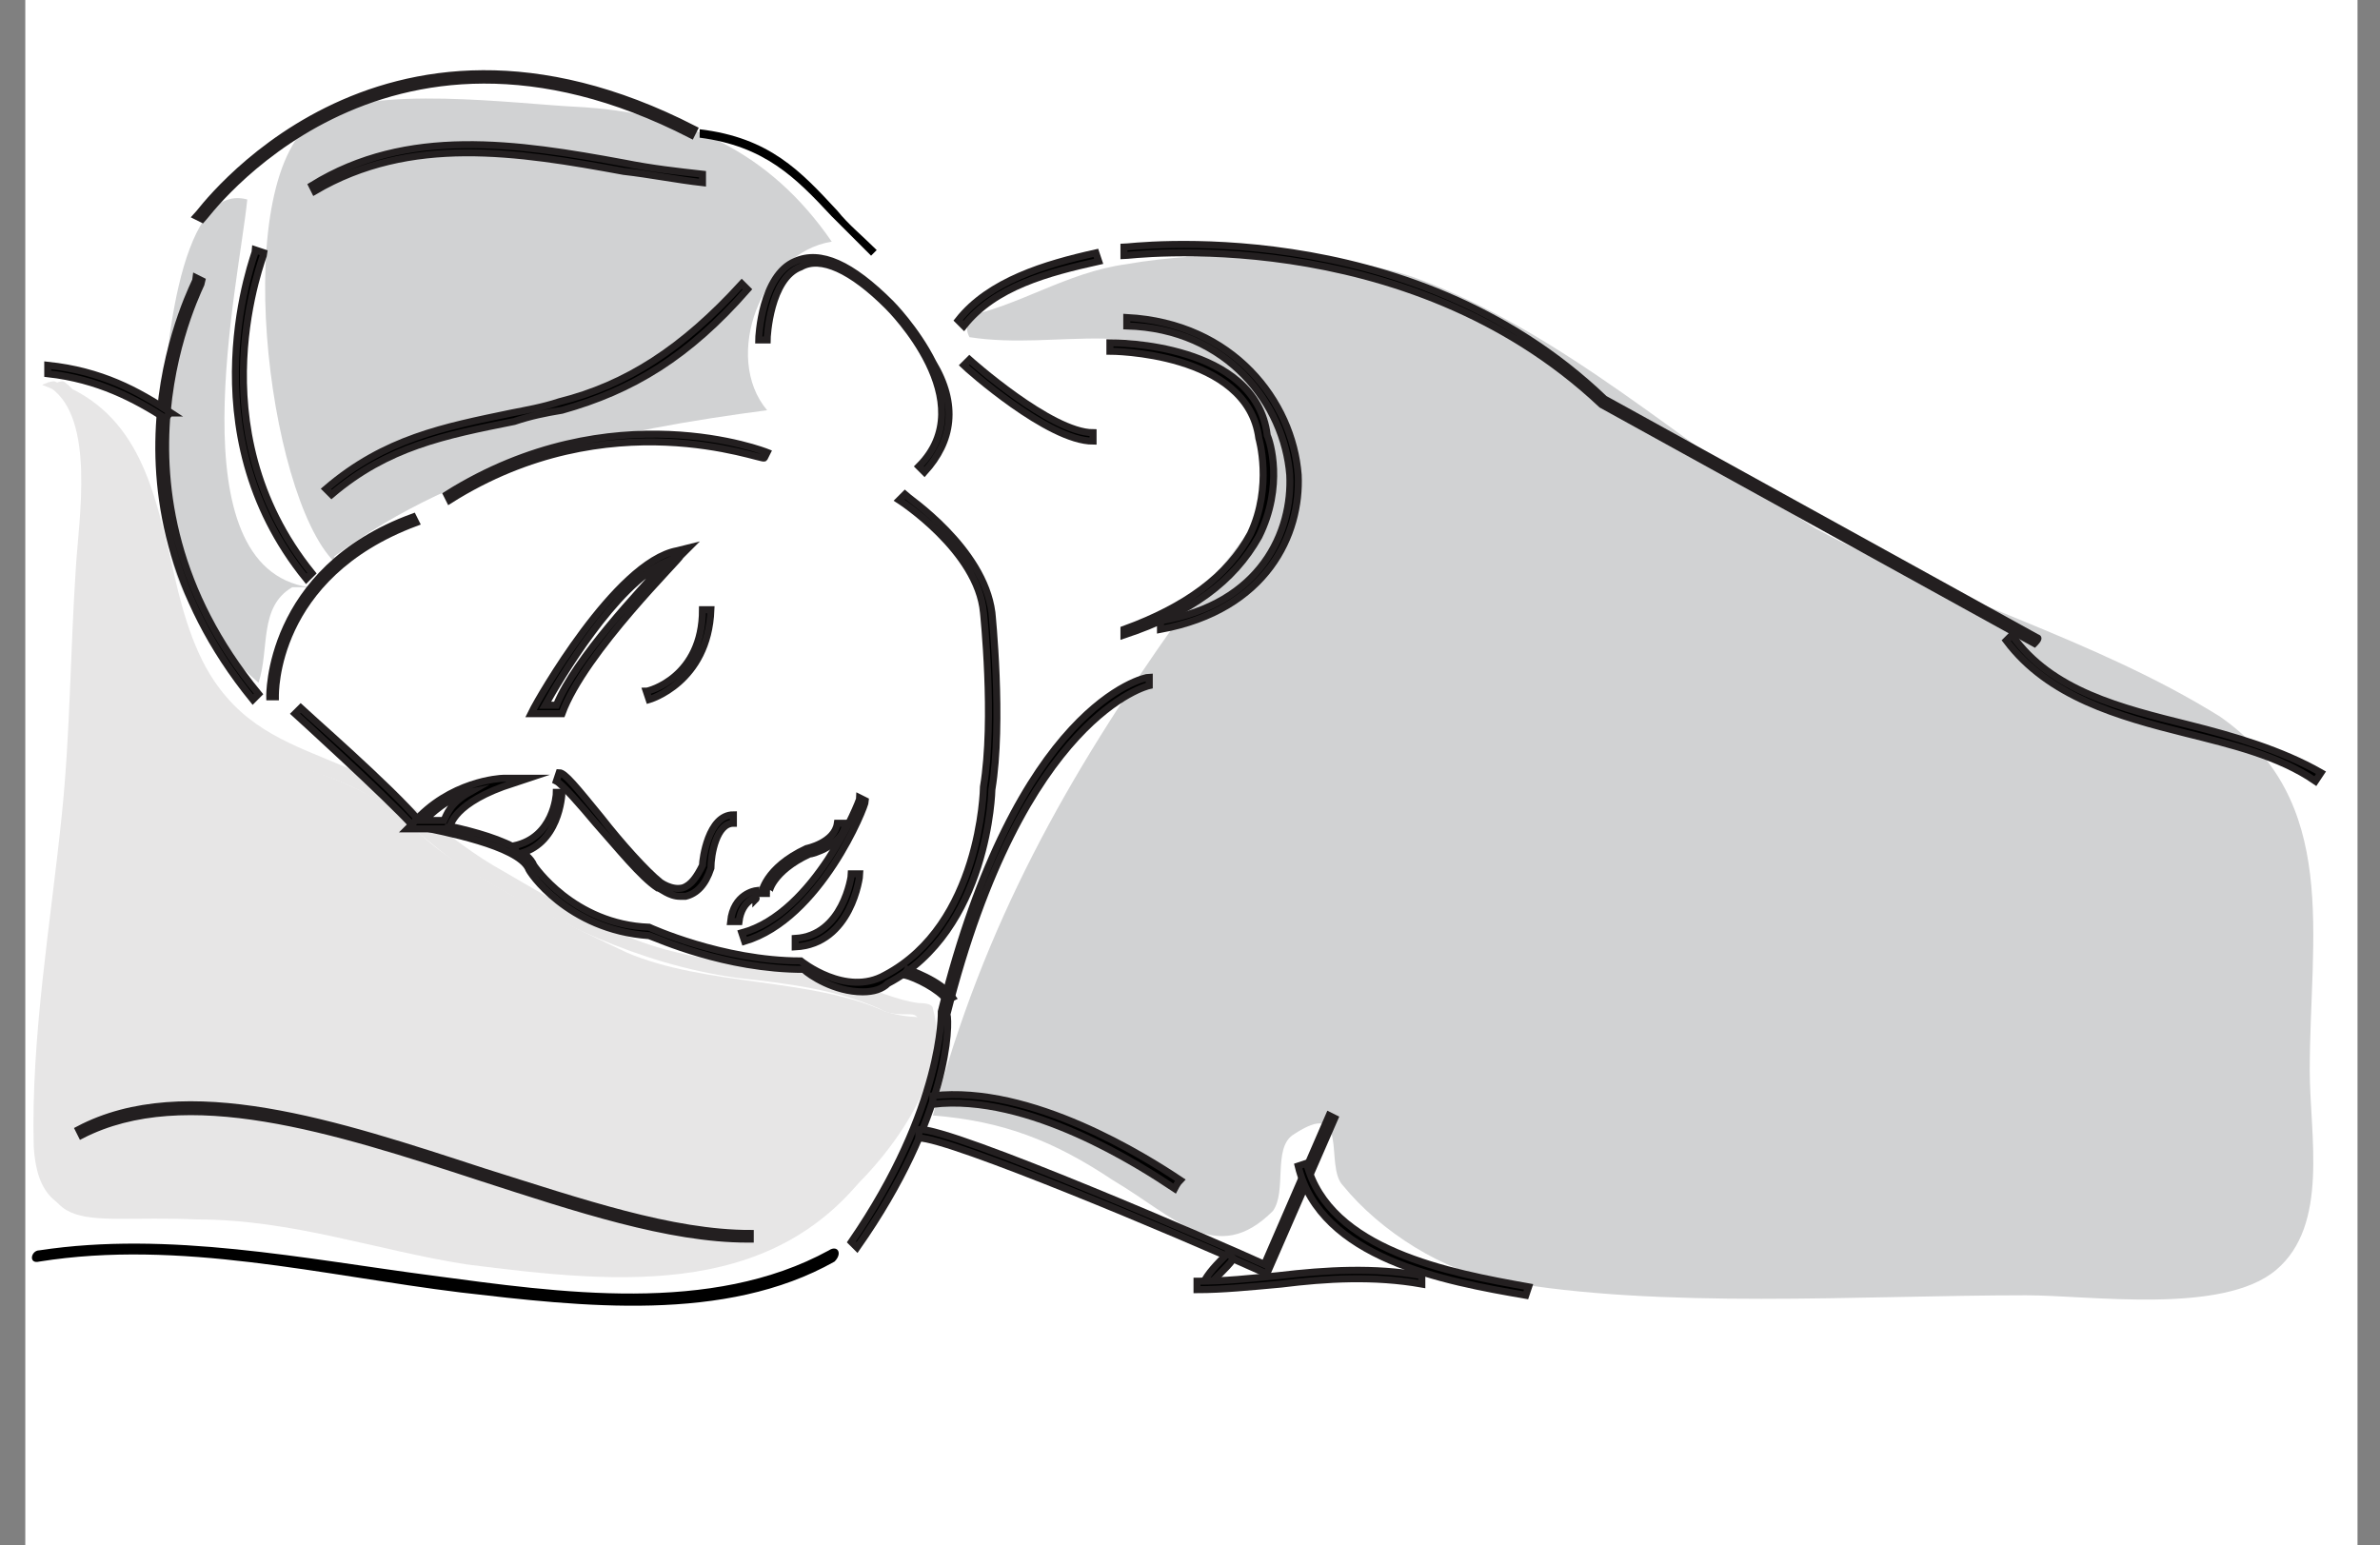 <?xml version="1.0" encoding="utf-8"?>
<!-- Generator: Adobe Illustrator 26.5.3, SVG Export Plug-In . SVG Version: 6.00 Build 0)  -->
<svg version="1.1" id="Layer_1" xmlns="http://www.w3.org/2000/svg" xmlns:xlink="http://www.w3.org/1999/xlink" x="0px" y="0px"
	 viewBox="0 0 84.7 55" style="enable-background:new 0 0 84.7 55;" xml:space="preserve">
<rect x="0" y="0" width="84.7" height="55" fill="#808080" stroke="none"/>
<style type="text/css">
	.st0{clip-path:url(#SVGID_00000093891286549254955560000013296935999152112302_);fill:#FFFFFF;}
	.st1{clip-path:url(#SVGID_00000093891286549254955560000013296935999152112302_);}
	.st2{fill:#E7E6E6;}
	.st3{clip-path:url(#SVGID_00000093891286549254955560000013296935999152112302_);fill:#D1D2D3;}
	
		.st4{clip-path:url(#SVGID_00000093891286549254955560000013296935999152112302_);stroke:#231F20;stroke-width:0.25;stroke-miterlimit:10;}
</style>
<g>
	<defs>
		<rect id="SVGID_1_" y="0" width="84.7" height="55"/>
	</defs>
	<clipPath id="SVGID_00000126296917411407197170000012317246772781333427_">
		<use xlink:href="#SVGID_1_"  style="overflow:visible;"/>
	</clipPath>
	
		<rect x="0.9" y="-1.7" style="clip-path:url(#SVGID_00000126296917411407197170000012317246772781333427_);fill:#FFFFFF;" width="83" height="58.9"/>
	<g style="clip-path:url(#SVGID_00000126296917411407197170000012317246772781333427_);">
		<path class="st2" d="M1.7,13.6c5.3,1.8,2.7,9.4,7.3,12.8c1.2,0.9,2.8,1.1,4.3,2c1.2,0.7,1.8,1.6,3,2.3c1.6,1.1,4.1,2.3,6,3.2
			c2.8,1.2,6.6,0.9,9.2,2.1c1.6,0.5,1.4-0.4,1.4,1.6c0,1.2-0.9,2.7-1.6,3.5c-3.4,5.2-9.2,4.6-14.7,3.9c-3.2-0.5-6.2-1.6-9.6-1.6
			c-4.4-0.2-5.7,0.9-5.5-4.1c0.2-5.2,1.2-10.1,1.2-15.3c0-2.1,1.1-9.1-0.7-10.1"/>
		<path class="st2" d="M1.5,13.7c2.5,0.9,3.3,3.2,3.9,5.6c0.5,2.3,1,4.7,2.7,6.5c1.1,1.2,2.8,1.5,4.2,2.1c1.7,0.7,2.9,2.2,4.4,3.1
			c3,1.8,6,3.3,9.5,3.8c1.8,0.2,3.5,0.4,5.1,1.1c0.3,0.2,0.7,0.2,1.1,0.2c0.5,0,0.3,0.7,0.3,1c0,1.8-1,3.2-2.1,4.5
			c-1.3,1.8-3.3,2.8-5.4,3.3c-3.5,0.7-7.3,0.1-10.7-0.7c-1.9-0.4-3.8-0.9-5.7-1.1c-1.4-0.1-2.8-0.1-4.2-0.1c-0.8,0-1.8,0-2.3-0.6
			s-0.5-1.8-0.5-2.7c0-4.2,0.8-8.3,1.1-12.4c0.2-2.6,0.3-5.3,0.4-7.9c0.1-1.5,0.5-4.7-1-5.8c-0.1-0.1-0.5,0.1-0.5,0.2
			c1.6,1.1,1,4.7,0.9,6.4c-0.2,3-0.2,5.9-0.5,8.8c-0.4,3.9-1.1,7.9-1,11.8c0.1,1.7,0.8,2.4,2.5,2.4c1.2,0,2.4,0,3.6,0
			c2.2,0,4.5,0.6,6.7,1.1c3,0.7,6.2,1.1,9.2,0.9c2.4-0.2,4.7-0.8,6.6-2.4c1.7-1.4,4.1-4.5,3.4-6.9c0-0.2-0.4-0.2-0.5-0.2
			c-0.8-0.1-1.6-0.5-2.4-0.7c-2-0.6-4.2-0.6-6.2-1.1c-2.2-0.5-4.3-1.8-6.2-2.9c-2-1.1-3.5-2.8-5.6-3.7c-1.9-0.8-3.5-1.3-4.7-3.1
			c-0.8-1.2-1.2-2.8-1.5-4.2C5.5,17.6,5,14.7,2,13.6C1.9,13.5,1.5,13.7,1.5,13.7L1.5,13.7L1.5,13.7z"/>
	</g>
	<path style="clip-path:url(#SVGID_00000126296917411407197170000012317246772781333427_);fill:#D1D2D3;" d="M34.2,11.3
		c2.1-0.4,3.7-1.6,5.9-1.9c2.8-0.5,7.5-0.5,10.3,0.5c5.2,1.9,9.6,6,14.2,8.9c4.6,2.5,9.9,3.9,14.4,6.7c4.3,3,3.2,7.8,3.2,12.6
		c0,2.3,0.7,5.5-1.2,7.1s-6.6,0.9-8.9,0.9c-5.9,0-13,0.5-18.6-0.5c-2.1-0.3-4.4-1.8-5.7-3.4c-0.7-0.7,0.3-3.2-1.8-1.8
		c-0.7,0.5-0.2,2-0.7,2.7c-2,2-3.5,0.2-5.7-1.1c-2.1-1.4-3.9-2.1-6.4-2.3c1.8-6.8,4.8-12.1,8.7-17.6c2.1-2.8,5.3-5.1,1.8-8.5
		c-2.8-2.5-6-1.1-9.2-1.6c-0.2-0.4,0-0.5,0.2-0.9"/>
	<path style="clip-path:url(#SVGID_00000126296917411407197170000012317246772781333427_);fill:#D1D2D3;" d="M11.9,20
		C9.5,17.6,8.1,6.2,11.3,4.2c1.9-1.2,7.1-0.5,9.2-0.4c3.9,0.2,6.9,1.6,9.1,4.8c-2.5,0.4-3.9,4.1-2.3,6c-5.3,0.7-10.8,1.8-15.4,5.2"
		/>
	<path style="clip-path:url(#SVGID_00000126296917411407197170000012317246772781333427_);fill:#D1D2D3;" d="M11,20.9
		C6.2,20.2,8.5,10.1,8.8,7.1c-2.5-0.7-3,6.2-3,8c0,4.6,0,6.2,3.4,9.2c0.4-1.2,0-2.7,1.2-3.4"/>
	
		<path style="clip-path:url(#SVGID_00000126296917411407197170000012317246772781333427_);stroke:#231F20;stroke-width:0.25;stroke-miterlimit:10;" d="
		M7.2,7.8L7,7.7c0.1-0.1,6.4-8.9,17.7-3.1l-0.1,0.2C13.5-0.9,7.3,7.7,7.2,7.8z"/>
	
		<path style="clip-path:url(#SVGID_00000126296917411407197170000012317246772781333427_);stroke:#231F20;stroke-width:0.25;stroke-miterlimit:10;" d="
		M10.9,20.6C6.6,15.3,9.1,9,9.1,8.9L9.4,9c0,0.1-2.5,6.2,1.7,11.4L10.9,20.6z"/>
	
		<path style="clip-path:url(#SVGID_00000126296917411407197170000012317246772781333427_);stroke:#231F20;stroke-width:0.25;stroke-miterlimit:10;" d="
		M16,17.8l-0.1-0.2c5.9-3.7,11.4-1.5,11.4-1.5l-0.1,0.2C27.1,16.4,21.7,14.2,16,17.8z"/>
	
		<path style="clip-path:url(#SVGID_00000126296917411407197170000012317246772781333427_);stroke:#231F20;stroke-width:0.25;stroke-miterlimit:10;" d="
		M32.9,16.8l-0.2-0.2c2.3-2.3-1-5.6-1.1-5.7c-1.3-1.3-2.4-1.8-3.1-1.4c-1.1,0.4-1.2,2.5-1.2,2.6h-0.3c0-0.1,0.1-2.3,1.3-2.8
		c0.9-0.4,2,0.1,3.4,1.5c0,0,0.9,0.9,1.5,2.1C34.1,14.4,33.9,15.7,32.9,16.8L32.9,16.8z"/>
	
		<path style="clip-path:url(#SVGID_00000126296917411407197170000012317246772781333427_);stroke:#231F20;stroke-width:0.25;stroke-miterlimit:10;" d="
		M38.9,15.7c-1.6,0-4.5-2.6-4.6-2.7l0.2-0.2c0,0,2.9,2.6,4.4,2.6L38.9,15.7L38.9,15.7z"/>
	
		<path style="clip-path:url(#SVGID_00000126296917411407197170000012317246772781333427_);stroke:#231F20;stroke-width:0.25;stroke-miterlimit:10;" d="
		M72.4,22.9L57,14.4h0C50,7.8,40.1,9.1,40,9.1l0-0.3c0.1,0,10.1-1.3,17.1,5.4l15.4,8.5C72.6,22.7,72.4,22.9,72.4,22.9z"/>
	
		<path style="clip-path:url(#SVGID_00000126296917411407197170000012317246772781333427_);stroke:#231F20;stroke-width:0.25;stroke-miterlimit:10;" d="
		M30.5,44.4l-0.2-0.2c3.3-4.8,3.2-8.2,3.2-8.2v0v0c2.7-10.9,7.2-11.9,7.4-11.9l0,0.3c0,0-4.5,1-7.2,11.7
		C33.8,36.4,33.8,39.7,30.5,44.4L30.5,44.4z"/>
	
		<path style="clip-path:url(#SVGID_00000126296917411407197170000012317246772781333427_);stroke:#231F20;stroke-width:0.25;stroke-miterlimit:10;" d="
		M30.7,35.3c-1,0-1.9-0.6-2.1-0.8c-2.8,0-5.2-1.1-5.5-1.2c-2.9-0.2-4.3-2.3-4.3-2.4c-0.4-0.8-3-1.3-4-1.5h-0.1l0,0
		c-0.9-1-4.2-4-4.2-4l0.2-0.2c0.1,0.1,3.3,2.9,4.2,4c0.6,0.1,3.7,0.6,4.1,1.6c0,0,1.4,2.1,4.1,2.2h0c0,0,2.6,1.2,5.4,1.2h0l0,0
		c0,0,1.6,1.3,3,0.5c3.4-1.8,3.5-6.6,3.5-6.7c0.4-2.4,0-6.2,0-6.2c-0.2-2.2-3-4-3-4l0.2-0.2c0.1,0.1,2.8,1.9,3.1,4.2
		c0,0,0.4,3.9,0,6.3c0,0-0.1,5-3.7,6.9C31.4,35.2,31.1,35.3,30.7,35.3L30.7,35.3z"/>
	
		<path style="clip-path:url(#SVGID_00000126296917411407197170000012317246772781333427_);stroke:#231F20;stroke-width:0.25;stroke-miterlimit:10;" d="
		M20,25.4h-1.1l0.1-0.2c0.1-0.2,2.9-5.2,5.1-5.6l0.4-0.1l-0.3,0.3C24.3,19.8,20.8,23.2,20,25.4L20,25.4L20,25.4z M19.4,25.1h0.4
		c0.7-1.7,3-4.1,3.9-5.1C21.9,20.8,19.9,24.2,19.4,25.1z"/>
	
		<path style="clip-path:url(#SVGID_00000126296917411407197170000012317246772781333427_);stroke:#231F20;stroke-width:0.25;stroke-miterlimit:10;" d="
		M23.1,24.9L23,24.6c0.1,0,2-0.5,2-2.9h0.3C25.2,24.3,23.1,24.9,23.1,24.9z"/>
	
		<path style="clip-path:url(#SVGID_00000126296917411407197170000012317246772781333427_);stroke:#231F20;stroke-width:0.25;stroke-miterlimit:10;" d="
		M24.2,31.9c-0.4,0-0.7-0.3-0.8-0.3c-0.6-0.4-1.4-1.4-2.2-2.3c-0.5-0.6-1.2-1.4-1.4-1.5l0.1-0.3c0.2,0,0.6,0.5,1.5,1.6
		c0.7,0.9,1.6,1.9,2.1,2.3c0,0,0.4,0.3,0.8,0.2c0.3-0.1,0.5-0.4,0.7-0.8c0-0.2,0.2-1.8,1.1-1.8v0.3c-0.6,0-0.8,1.1-0.8,1.6v0
		c-0.2,0.6-0.5,0.9-0.9,1C24.3,31.9,24.2,31.9,24.2,31.9L24.2,31.9z"/>
	
		<path style="clip-path:url(#SVGID_00000126296917411407197170000012317246772781333427_);stroke:#231F20;stroke-width:0.25;stroke-miterlimit:10;" d="
		M18.4,30.4l-0.1-0.3c1.4-0.3,1.5-1.8,1.5-1.9H20C20,28.3,19.9,30.1,18.4,30.4z"/>
	
		<path style="clip-path:url(#SVGID_00000126296917411407197170000012317246772781333427_);stroke:#231F20;stroke-width:0.25;stroke-miterlimit:10;" d="
		M15.9,29.5l-1.4,0l0.2-0.2c1.3-1.5,3.1-1.6,3.2-1.6l0.9,0l-0.9,0.3c-1.9,0.7-1.9,1.5-1.9,1.5v0.1C16,29.4,15.9,29.4,15.9,29.5z
		 M15.1,29.2h0.7c0.1-0.2,0.2-0.6,0.9-1C16.2,28.3,15.6,28.7,15.1,29.2z"/>
	
		<path style="clip-path:url(#SVGID_00000126296917411407197170000012317246772781333427_);stroke:#231F20;stroke-width:0.25;stroke-miterlimit:10;" d="
		M26.5,33.5l-0.1-0.3c2.6-0.7,4.2-4.7,4.2-4.8l0.2,0.1C30.8,28.7,29.2,32.7,26.5,33.5L26.5,33.5z"/>
	
		<path style="clip-path:url(#SVGID_00000126296917411407197170000012317246772781333427_);stroke:#231F20;stroke-width:0.25;stroke-miterlimit:10;" d="
		M27.4,31.8l-0.3,0c0,0,0.1-0.9,1.6-1.6c0,0,1-0.2,1.1-0.9l0.3,0c-0.1,0.8-1.2,1.1-1.3,1.1C27.5,31,27.3,31.8,27.4,31.8L27.4,31.8z"
		/>
	
		<path style="clip-path:url(#SVGID_00000126296917411407197170000012317246772781333427_);stroke:#231F20;stroke-width:0.25;stroke-miterlimit:10;" d="
		M28.3,33.7v-0.3c1.7-0.1,2-2.2,2-2.3l0.3,0C30.6,31.2,30.3,33.6,28.3,33.7z"/>
	
		<path style="clip-path:url(#SVGID_00000126296917411407197170000012317246772781333427_);stroke:#231F20;stroke-width:0.25;stroke-miterlimit:10;" d="
		M26.3,32.8l-0.3,0c0.1-1,0.9-1.1,0.9-1.1l0,0.3C27,31.9,26.4,32,26.3,32.8L26.3,32.8z"/>
	
		<path style="clip-path:url(#SVGID_00000126296917411407197170000012317246772781333427_);stroke:#231F20;stroke-width:0.25;stroke-miterlimit:10;" d="
		M9,24.9C2.9,17.4,7,10,7,9.9L7.2,10c0,0.1-4,7.4,2,14.7L9,24.9z"/>
	
		<path style="clip-path:url(#SVGID_00000126296917411407197170000012317246772781333427_);stroke:#231F20;stroke-width:0.25;stroke-miterlimit:10;" d="
		M9.6,24.8c0,0-0.1-4.5,5.1-6.4l0.1,0.2c-5.1,1.9-5,6.1-5,6.2L9.6,24.8L9.6,24.8z"/>
	
		<path style="clip-path:url(#SVGID_00000126296917411407197170000012317246772781333427_);stroke:#231F20;stroke-width:0.25;stroke-miterlimit:10;" d="
		M40,22.6L40,22.4c2.2-0.8,3.7-1.9,4.5-3.4c0.8-1.7,0.3-3.4,0.3-3.4v0c-0.4-3.1-5.3-3.1-5.3-3.1v-0.3c0.2,0,5.2,0,5.6,3.3
		c0.1,0.2,0.6,1.8-0.3,3.6C43.9,20.7,42.4,21.8,40,22.6L40,22.6z"/>
	
		<path style="clip-path:url(#SVGID_00000126296917411407197170000012317246772781333427_);stroke:#231F20;stroke-width:0.25;stroke-miterlimit:10;" d="
		M45.1,45.3l-0.1,0c-3.1-1.4-11.2-4.8-12.3-4.8c0,0,0,0,0,0v-0.3c1.1-0.1,11,4.2,12.3,4.8l2.3-5.3l0.2,0.1L45.1,45.3L45.1,45.3z"/>
	<path style="clip-path:url(#SVGID_00000126296917411407197170000012317246772781333427_);" d="M31,9.1c-0.5-0.5-1-1-1.4-1.4
		c-1.3-1.4-2.4-2.5-4.7-2.8l0-0.3c2.5,0.3,3.6,1.5,4.9,2.9c0.4,0.5,0.9,0.9,1.4,1.4L31,9.1L31,9.1z"/>
	
		<path style="clip-path:url(#SVGID_00000126296917411407197170000012317246772781333427_);stroke:#231F20;stroke-width:0.25;stroke-miterlimit:10;" d="
		M33.7,35.6c-0.3-0.4-1.1-0.8-1.5-0.9l0.1-0.2c0,0,1.2,0.4,1.6,1L33.7,35.6z"/>
	
		<path style="clip-path:url(#SVGID_00000126296917411407197170000012317246772781333427_);stroke:#231F20;stroke-width:0.25;stroke-miterlimit:10;" d="
		M34.3,11.6l-0.2-0.2c1.1-1.4,3.1-2,4.9-2.4l0.1,0.3C37.3,9.7,35.4,10.2,34.3,11.6L34.3,11.6z"/>
	
		<path style="clip-path:url(#SVGID_00000126296917411407197170000012317246772781333427_);stroke:#231F20;stroke-width:0.25;stroke-miterlimit:10;" d="
		M26.6,44.1c-2.8,0-6.1-1.1-9.5-2.2c-5.2-1.7-10.5-3.4-14.2-1.5l-0.1-0.2c3.8-2,9.2-0.2,14.4,1.5c3.5,1.1,6.7,2.2,9.5,2.2V44.1z"/>
	
		<path style="clip-path:url(#SVGID_00000126296917411407197170000012317246772781333427_);stroke:#231F20;stroke-width:0.25;stroke-miterlimit:10;" d="
		M54.3,46.1c-2.9-0.5-7.3-1.3-8.1-4.6l0.3-0.1c0.8,3.1,5.1,3.9,7.9,4.4L54.3,46.1L54.3,46.1z"/>
	<path style="clip-path:url(#SVGID_00000126296917411407197170000012317246772781333427_);" d="M29.5,44.5
		c-4.2,2.3-9.6,1.5-14.1,0.9c-4.6-0.6-9.4-1.6-14-0.9c-0.3,0-0.4,0.5,0,0.4c5-0.8,10.1,0.5,15,1.1c4.3,0.5,9.4,1.1,13.3-1.1
		C30,44.6,29.8,44.3,29.5,44.5C29.5,44.5,29.5,44.5,29.5,44.5z"/>
	
		<path style="clip-path:url(#SVGID_00000126296917411407197170000012317246772781333427_);stroke:#231F20;stroke-width:0.25;stroke-miterlimit:10;" d="
		M5.9,14.9c-1.1-0.7-2.4-1.4-4.2-1.6l0-0.3c1.9,0.2,3.2,0.9,4.4,1.7C6,14.7,5.9,14.9,5.9,14.9z"/>
	
		<path style="clip-path:url(#SVGID_00000126296917411407197170000012317246772781333427_);stroke:#231F20;stroke-width:0.25;stroke-miterlimit:10;" d="
		M11.8,17.6l-0.2-0.2c2.1-1.8,4.2-2.2,6.6-2.7c0.5-0.1,1.1-0.2,1.7-0.4c2.4-0.6,4.4-1.9,6.5-4.2l0.2,0.2c-2.1,2.4-4.1,3.6-6.6,4.3
		c-0.6,0.1-1.1,0.2-1.7,0.4C15.8,15.5,13.8,15.9,11.8,17.6L11.8,17.6z"/>
	
		<path style="clip-path:url(#SVGID_00000126296917411407197170000012317246772781333427_);stroke:#231F20;stroke-width:0.25;stroke-miterlimit:10;" d="
		M11.2,6.8l-0.1-0.2c3.4-2.1,7.3-1.5,11.1-0.8c1,0.2,1.9,0.3,2.8,0.4l0,0.3c-0.9-0.1-1.9-0.3-2.8-0.4C18.4,5.4,14.6,4.8,11.2,6.8
		L11.2,6.8z"/>
	
		<path style="clip-path:url(#SVGID_00000126296917411407197170000012317246772781333427_);stroke:#231F20;stroke-width:0.25;stroke-miterlimit:10;" d="
		M82.4,27.8c-1.3-0.9-3-1.3-4.6-1.7c-2.4-0.6-4.9-1.3-6.4-3.3l0.2-0.2c1.4,2,3.9,2.6,6.3,3.2c1.6,0.4,3.3,0.9,4.7,1.7L82.4,27.8
		L82.4,27.8z"/>
	
		<path style="clip-path:url(#SVGID_00000126296917411407197170000012317246772781333427_);stroke:#231F20;stroke-width:0.25;stroke-miterlimit:10;" d="
		M41.3,22.4l0-0.3c3.6-0.6,4.7-3.2,4.6-5.2c-0.2-2.5-2.2-5.2-5.8-5.3v-0.3c3.8,0.2,5.9,3,6.1,5.6C46.3,19,45.1,21.7,41.3,22.4z"/>
	
		<path style="clip-path:url(#SVGID_00000126296917411407197170000012317246772781333427_);stroke:#231F20;stroke-width:0.25;stroke-miterlimit:10;" d="
		M41.8,42.3c-1.2-0.8-5.2-3.4-8.6-3l0-0.3c3.5-0.4,7.6,2.2,8.8,3C41.9,42.1,41.8,42.3,41.8,42.3z"/>
	
		<path style="clip-path:url(#SVGID_00000126296917411407197170000012317246772781333427_);stroke:#231F20;stroke-width:0.25;stroke-miterlimit:10;" d="
		M43,45.8l-0.2-0.1c0.2-0.4,0.5-0.7,0.9-1.1l0.2,0.2l0,0C43.6,45.2,43.2,45.5,43,45.8z"/>
	
		<path style="clip-path:url(#SVGID_00000126296917411407197170000012317246772781333427_);stroke:#231F20;stroke-width:0.25;stroke-miterlimit:10;" d="
		M42.6,45.9v-0.3c1,0,1.9-0.1,2.9-0.2c1.7-0.2,3.4-0.3,5.1,0l0,0.3c-1.7-0.3-3.4-0.2-5,0C44.5,45.8,43.5,45.9,42.6,45.9L42.6,45.9z"
		/>
</g>
</svg>
